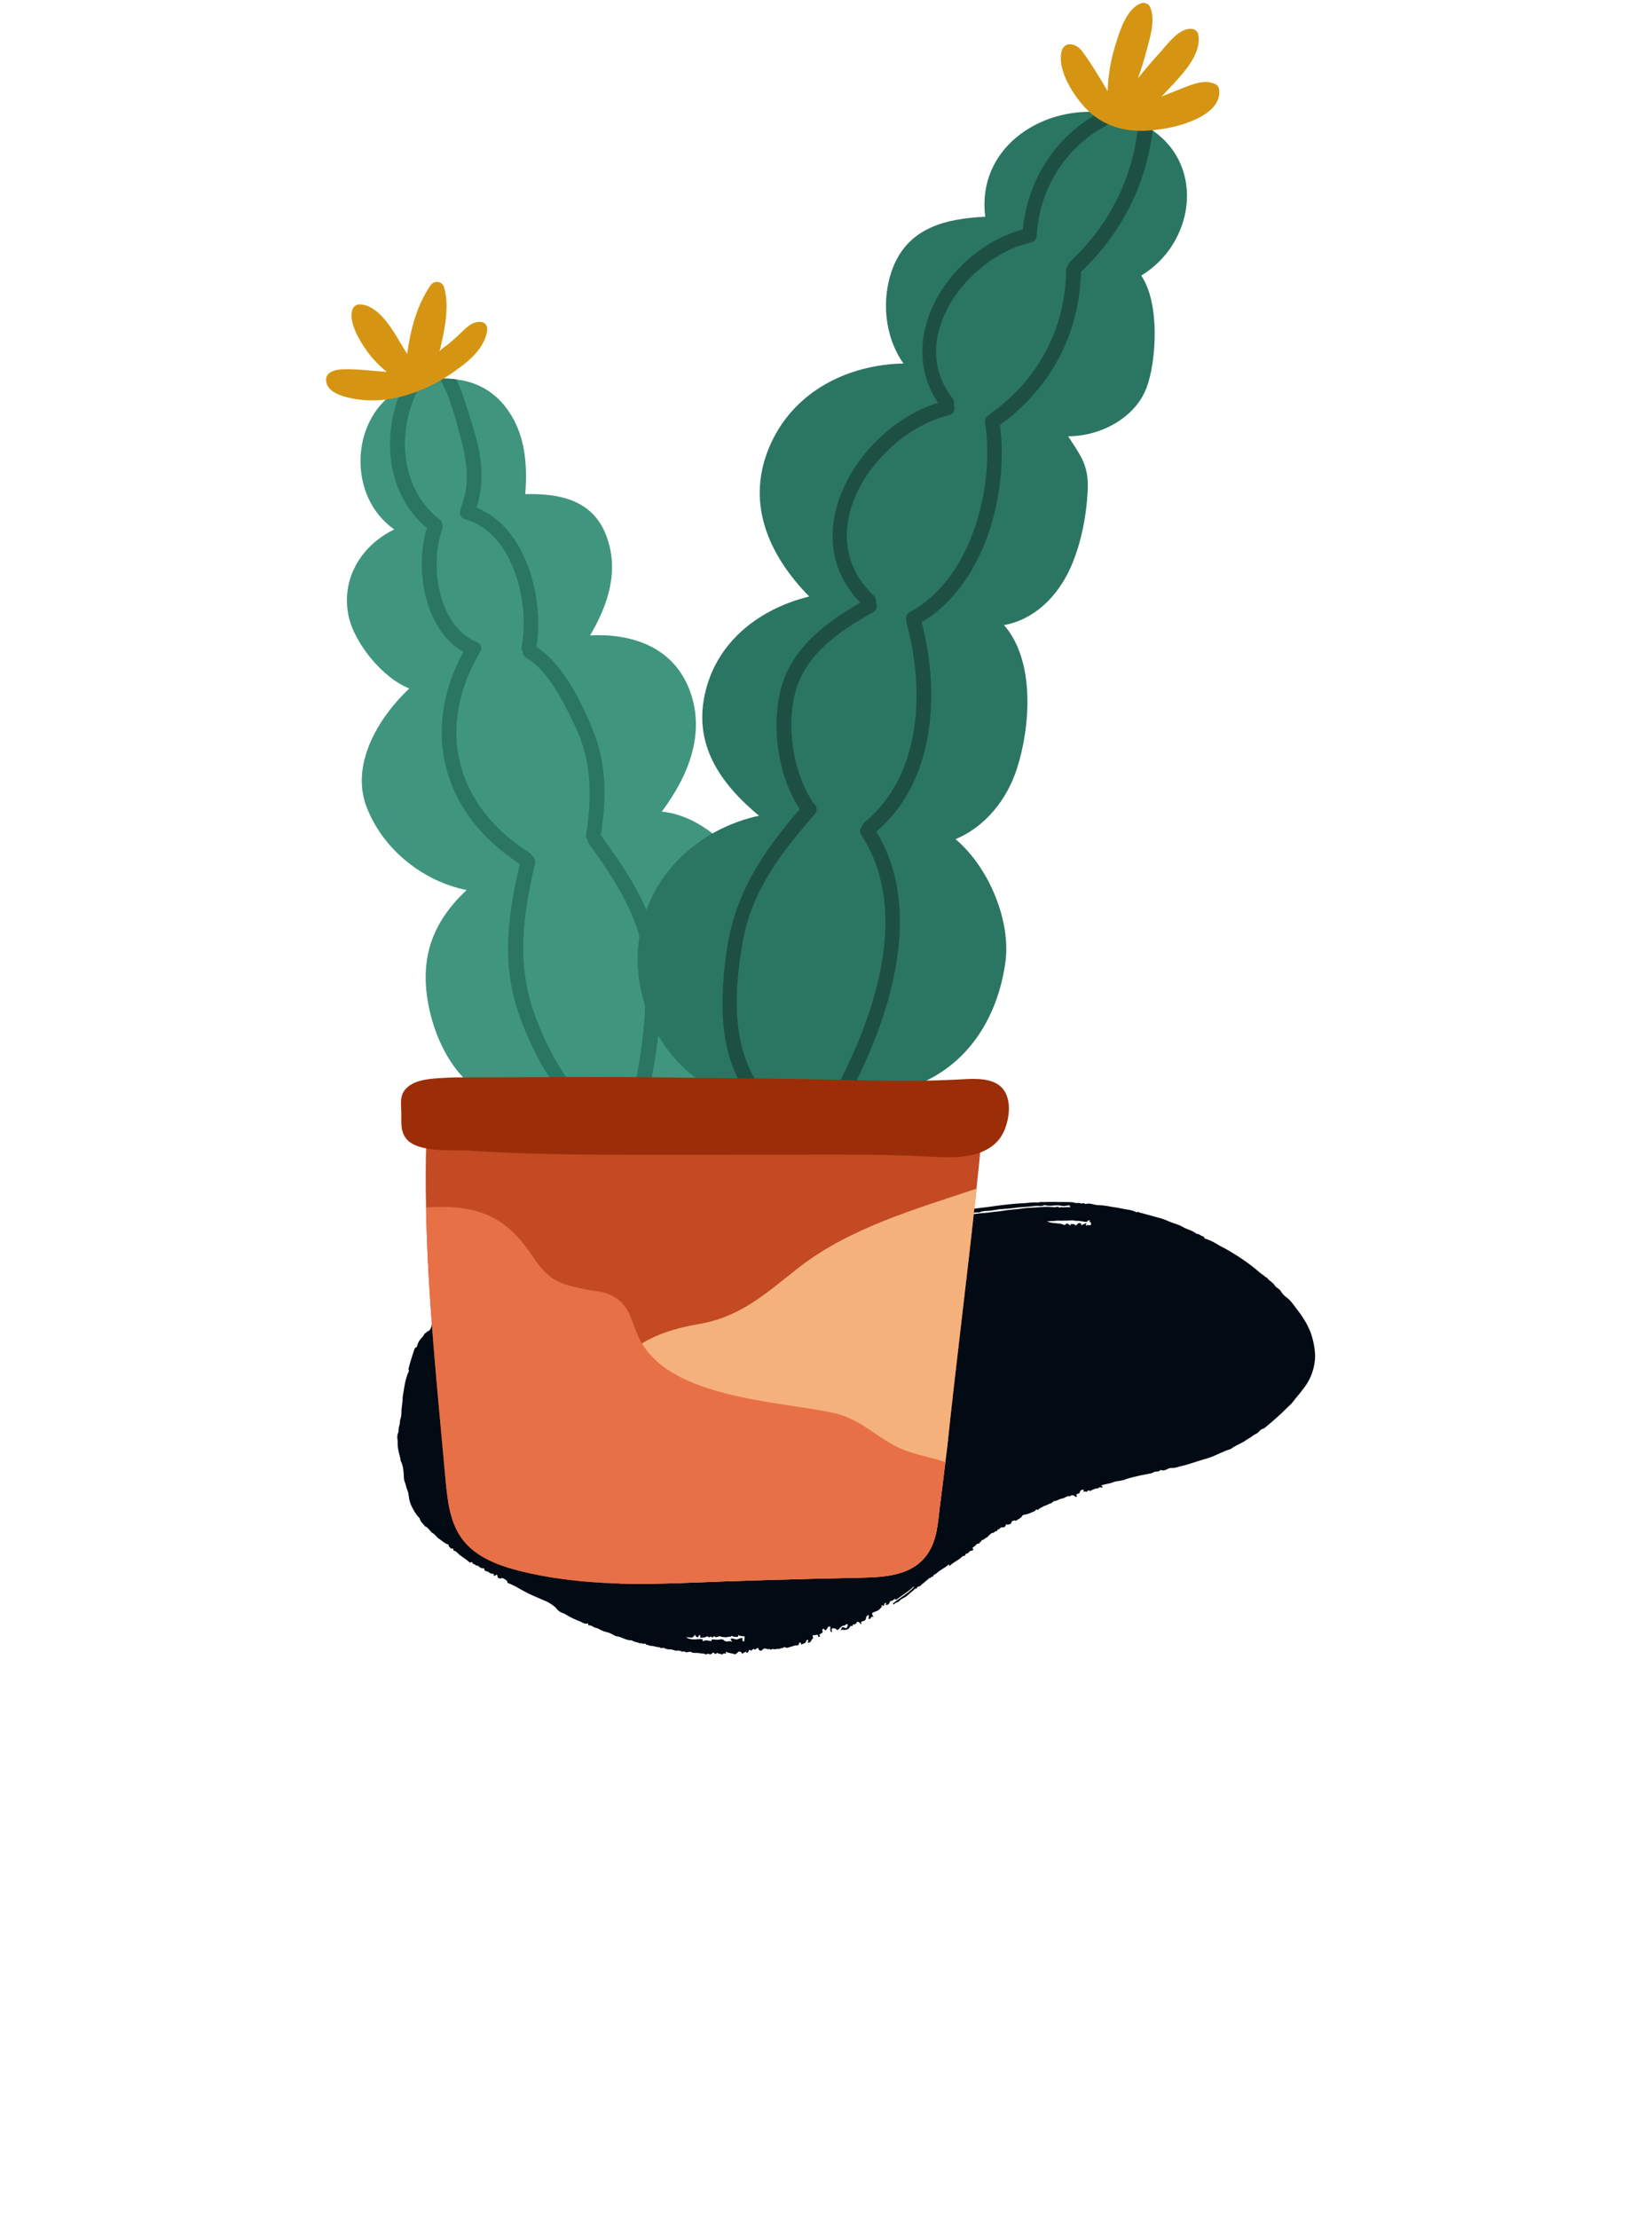 <svg width="228" height="306" viewBox="0 0 228 306" fill="none" xmlns="http://www.w3.org/2000/svg"><g clip-path="url(#clip0)"><path d="M126.189 218.913C126.071 218.917 126.042 218.91 126.031 218.921C125.318 219.599 124.474 220.105 123.664 220.699C123.612 220.709 123.591 220.635 123.519 220.574C123.321 220.612 123.211 220.89 122.947 220.852C122.886 220.843 122.809 220.968 122.768 221.079C122.755 221.135 122.729 221.188 122.694 221.233C122.658 221.279 122.613 221.317 122.562 221.344C122.511 221.372 122.455 221.388 122.397 221.392C122.34 221.397 122.282 221.389 122.227 221.369C122.143 221.254 122.377 221.243 122.307 221.126C122.007 221.073 122.081 221.394 121.964 221.501C121.817 221.608 121.794 221.389 121.685 221.42C121.615 221.512 121.718 221.558 121.736 221.626C121.157 222.299 121.193 222.149 120.427 222.462C120.265 222.691 120.498 222.841 120.556 223.072C120.172 222.836 120.24 223.443 119.89 223.331C119.842 223.17 119.949 222.977 119.88 222.761C119.742 222.901 119.534 222.937 119.524 223.172C119.527 223.234 119.516 223.296 119.494 223.353C119.471 223.41 119.437 223.463 119.393 223.506C119.35 223.55 119.297 223.584 119.24 223.607C119.183 223.63 119.121 223.64 119.059 223.638C118.974 223.649 118.897 223.747 118.824 223.8L118.915 224.048C118.871 224.046 118.822 224.059 118.802 224.041C118.713 223.954 118.647 223.815 118.543 223.779C118.439 223.743 118.209 223.65 118.207 223.897C118.205 224.073 117.899 223.918 117.98 224.151C117.988 224.176 117.868 224.094 117.802 224.061C117.641 224.062 117.772 224.363 117.557 224.311C117.517 224.297 117.473 224.297 117.433 224.312C117.393 224.326 117.359 224.354 117.338 224.391C117.091 224.866 116.672 224.885 116.219 224.829C116.205 224.828 116.189 224.859 116.17 224.867C116.134 224.882 116.096 224.892 116.034 224.912L116.204 224.505C116.444 224.364 116.589 224.649 116.82 224.601C116.927 224.456 116.992 224.284 117.006 224.105C116.792 223.917 116.723 224.22 116.554 224.246C116.463 224.245 116.372 224.262 116.287 224.297C116.203 224.332 116.126 224.384 116.062 224.449C115.906 224.613 115.734 224.762 115.549 224.892C115.475 224.782 115.368 224.698 115.244 224.653C115.119 224.608 114.983 224.605 114.856 224.643C114.665 224.806 114.835 224.981 114.836 225.152C114.622 225.191 114.514 224.832 114.628 224.433C114.162 224.23 114.215 224.775 113.968 224.891C113.783 224.944 113.787 224.665 113.617 224.691C113.378 224.841 113.559 225.047 113.552 225.19C113.38 225.259 113.283 225.437 113.112 225.438C113.022 225.563 113.303 225.717 113.061 225.815C112.874 225.81 112.888 225.682 112.906 225.55C112.667 225.433 112.433 225.68 112.2 225.547C112.17 225.622 112.161 225.704 112.172 225.784C112.184 225.863 112.216 225.939 112.265 226.003C111.905 226.073 112.01 226.737 111.461 226.576C111.436 226.456 111.718 226.35 111.444 226.205C111.221 226.243 111.294 226.54 111.105 226.655C110.927 226.743 110.741 226.814 110.549 226.864C110.507 226.765 110.628 226.588 110.409 226.579C110.368 226.587 110.332 226.608 110.306 226.64C110.281 226.672 110.268 226.713 110.269 226.753C110.268 226.816 110.241 226.876 110.196 226.92C110.151 226.964 110.09 226.988 110.027 226.987C109.685 226.933 109.41 227.132 109.099 227.188C108.838 227.235 108.585 227.451 108.313 227.212C108.296 227.197 108.228 227.216 108.203 227.24C108.045 227.393 107.818 227.344 107.648 227.43C107.463 227.524 107.275 227.422 107.112 227.494C106.902 227.589 106.634 227.413 106.515 227.522C106.323 227.697 106.166 227.322 106.031 227.551C105.857 227.412 105.645 227.433 105.436 227.408L105.057 227.726C104.952 227.724 104.852 227.685 104.774 227.615C104.696 227.546 104.646 227.45 104.632 227.347C104.433 227.309 104.372 227.525 104.207 227.577L103.992 227.453L103.679 227.716L103.441 227.59C103.248 227.668 103.366 228.032 103.044 228.004C102.982 227.977 103.068 227.909 103 227.837C102.875 227.964 102.609 227.888 102.529 228.163C102.333 228.065 102.274 227.734 101.92 227.866L101.486 228.23C101.056 228.053 100.572 228.081 100.167 227.846C100.109 227.943 100.208 227.991 100.228 228.089C100.1 228.194 99.906 228.007 99.796 228.152C99.665 228.323 99.56 228.182 99.433 228.156C99.27 228.147 99.112 228.098 98.972 228.014L98.783 228.173C98.752 228.18 98.719 228.177 98.69 228.165C98.66 228.153 98.636 228.131 98.619 228.104C98.581 228.059 98.54 228.016 98.498 227.976C98.321 227.986 98.266 228.159 98.053 228.224C97.913 228.238 97.693 228.009 97.465 228.239C97.423 228.28 97.277 228.128 97.14 228.124C96.742 228.111 96.353 227.996 95.947 228.02C95.742 228.027 95.539 227.984 95.354 227.894C95.171 227.812 94.96 227.935 94.755 227.939C94.558 227.942 94.406 227.708 94.191 227.864C94.115 227.919 94.061 227.769 93.988 227.768C93.82 227.769 93.696 227.644 93.488 227.701C93.174 227.785 92.865 227.523 92.524 227.543C92.236 227.562 91.948 227.498 91.695 227.36C91.482 227.24 91.217 227.485 91.042 227.237C90.641 227.261 90.277 227.059 89.883 227.047C89.719 227.05 89.558 227.004 89.42 226.915C89.33 226.853 89.087 227.024 89.145 226.736C88.942 226.743 88.734 226.84 88.542 226.667C88.502 226.631 88.413 226.761 88.28 226.687C88.004 226.536 87.661 226.551 87.376 226.389C87.295 226.338 87.205 226.301 87.111 226.28C86.416 226.287 85.849 225.872 85.201 225.736C85.139 225.724 85.067 225.74 85.012 225.716C84.598 225.537 84.228 225.248 83.778 225.166C83.353 225.07 82.946 224.905 82.574 224.677C82.358 224.557 82.105 224.591 81.918 224.431C81.705 224.278 81.446 224.2 81.183 224.21L81.159 223.939C80.802 224.093 80.495 223.905 80.208 223.752C80.104 223.698 79.997 223.65 79.887 223.607C79.189 223.343 78.52 223.007 77.891 222.604C77.819 222.572 77.744 222.547 77.666 222.529C77.302 222.401 76.985 222.165 76.757 221.852C76.58 221.595 75.773 221.069 75.398 220.908C74.659 220.591 73.912 220.288 73.183 219.949C72.669 219.71 72.176 219.424 71.678 219.151C71.152 218.838 70.602 218.569 70.032 218.346C70.068 217.992 69.73 217.944 69.527 217.773C69.294 217.575 69.013 217.885 68.793 217.687C68.578 217.609 68.723 217.37 68.597 217.258C68.435 217.188 68.393 217.378 68.266 217.399C68.138 217.38 68.112 217.292 68.144 217.153C68.157 217.117 68.135 217.1 68.072 217.109C67.868 217.119 67.667 217.055 67.506 216.929C67.399 216.838 67.269 216.777 67.131 216.753C66.9 216.738 66.823 216.586 66.846 216.369C66.555 216.35 66.282 216.351 66.068 216.063C65.977 215.94 65.656 216.046 65.549 215.808C65.475 215.817 65.4 215.8 65.337 215.759C65.275 215.719 65.228 215.658 65.206 215.587C65.099 215.344 64.938 215.656 64.784 215.51C64.366 215.115 63.851 214.84 63.403 214.474C63.166 214.281 62.983 213.982 62.639 213.913C62.526 213.891 62.587 213.739 62.56 213.65L62.222 213.621C62.123 213.459 61.896 213.365 61.906 213.125C61.911 213.012 61.837 213.057 61.791 213.043C61.303 212.89 60.968 212.503 60.552 212.243C60.244 212.051 60.075 211.698 59.789 211.549C59.314 211.302 59.17 210.719 58.651 210.556C58.438 210.207 58.051 209.993 57.948 209.545C57.9 209.343 57.649 209.195 57.519 209.003C57.049 208.309 56.619 207.587 56.467 206.752C56.396 206.363 56.393 205.944 56.229 205.597C56.049 205.215 56.031 204.799 55.854 204.416C55.711 204.107 55.756 203.711 55.721 203.353C55.664 202.762 55.629 202.168 55.341 201.623C55.302 201.533 55.279 201.438 55.271 201.341C55.23 200.965 55.076 200.61 55.025 200.251C54.934 199.883 54.884 199.505 54.878 199.125C54.92 198.648 54.715 198.173 54.94 197.686C55.057 197.433 54.989 197.101 55.063 196.82C55.154 196.569 55.201 196.305 55.2 196.038C55.216 195.879 55.257 195.723 55.321 195.577C55.446 195.102 55.368 194.61 55.45 194.131C55.492 193.888 55.491 193.641 55.547 193.394C55.596 193.178 55.538 192.919 55.579 192.686C55.789 191.512 55.885 190.31 56.408 189.209C56.486 189.045 56.331 188.85 56.392 188.751C56.478 188.611 56.461 188.475 56.502 188.342C56.709 187.656 56.904 186.965 57.146 186.291C57.199 186.142 57.23 185.92 57.443 185.851C57.593 185.801 57.578 185.632 57.6 185.539C57.724 185.136 57.955 184.774 58.266 184.49C58.389 184.335 58.5 184.172 58.597 184.001L59.052 183.645C59.423 183.527 59.493 183.145 59.568 182.878C59.676 182.49 59.849 182.133 59.979 181.759C60.122 181.351 60.283 180.944 60.455 180.549C60.665 180.066 60.895 179.585 61.14 179.118C61.565 178.277 62.046 177.465 62.578 176.687C62.871 176.27 63.127 175.825 63.388 175.386C63.656 174.858 63.983 174.361 64.362 173.906C64.326 173.589 64.695 173.57 64.783 173.329C64.873 173.132 64.986 172.947 65.119 172.776C65.418 172.328 65.79 171.936 66.1 171.497C66.16 171.412 66.198 171.462 66.243 171.456C66.295 171.449 66.344 171.429 66.385 171.398C66.427 171.366 66.46 171.325 66.481 171.277C66.536 171.131 66.436 170.894 66.734 170.921C66.82 170.764 66.922 170.617 67.039 170.482C67.409 169.902 68.104 169.594 68.342 168.909C68.354 168.891 68.37 168.878 68.39 168.869C69.074 168.414 69.496 167.68 70.162 167.203C70.266 167.129 70.443 167.174 70.458 167.078C70.485 166.899 70.618 166.839 70.724 166.75C70.773 166.713 70.814 166.666 70.844 166.613C70.874 166.559 70.892 166.5 70.898 166.439C70.915 166.294 71.149 166.454 71.166 166.295C71.183 166.137 71.307 166.094 71.397 166.017C71.832 165.645 72.286 165.294 72.704 164.904C72.852 164.765 73.107 164.794 73.178 164.565C73.433 164.598 73.529 164.364 73.692 164.248C73.882 164.114 74.031 163.881 74.236 163.82C74.492 163.741 74.721 163.595 74.901 163.397C75.095 163.192 75.408 163.226 75.583 163.003C75.649 162.917 75.768 162.929 75.853 162.892C76.239 162.732 76.612 162.543 76.969 162.327C77.586 161.971 78.238 161.681 78.915 161.46C79.355 161.29 79.808 161.16 80.269 161.069C81.169 160.887 82.08 160.768 82.996 160.714C83.536 160.694 84.079 160.668 84.621 160.614C85.198 160.591 85.777 160.605 86.353 160.657C86.829 160.673 87.299 160.803 87.782 160.698C87.865 160.682 87.952 160.687 88.034 160.711C88.115 160.736 88.19 160.78 88.251 160.841L88.287 160.637C88.513 160.714 88.763 160.615 88.992 160.785C89.169 160.916 89.38 160.716 89.589 160.756C90.158 160.863 90.763 160.714 91.311 160.99C91.443 160.944 91.584 160.927 91.723 160.941C91.863 160.955 91.998 160.999 92.118 161.07C92.372 160.864 92.481 161.254 92.707 161.167C92.805 161.204 92.711 161.108 92.807 161.068C93.015 161.188 93.305 161.128 93.561 161.207C93.823 161.29 94.099 161.25 94.365 161.422C94.586 161.564 94.941 161.497 95.268 161.526L95.531 161.839L95.797 161.661C96.102 161.764 96.325 162.025 96.682 162.02C96.981 162.016 97.219 162.269 97.542 162.279C97.778 162.31 98.004 162.389 98.208 162.512C98.309 162.592 98.395 162.69 98.461 162.8C99.07 162.796 99.662 163.005 100.134 163.391C100.771 163.492 101.263 163.975 101.892 164.073C102.101 164.105 102.188 164.263 102.363 164.327C103.177 164.625 103.972 164.971 104.793 165.254C105.441 165.478 106.064 165.776 106.688 166.063C107.072 166.237 107.477 166.358 107.893 166.425C108.769 166.575 109.648 166.706 110.525 166.843C111.424 166.984 112.327 167.104 113.222 167.26C114.574 167.497 115.94 167.541 117.298 167.684C118.213 167.78 119.137 167.764 120.056 167.82C120.898 167.872 121.748 167.852 122.594 167.869C123.694 167.889 124.797 167.851 125.897 167.801C127.138 167.745 128.374 167.609 129.607 167.457C130.766 167.314 131.914 167.085 133.068 166.92C134.092 166.774 135.125 166.65 136.154 166.531C136.903 166.444 137.649 166.316 138.398 166.23C139.356 166.12 140.315 166.021 141.279 165.983C141.682 165.968 142.08 165.897 142.488 165.889C142.687 165.864 142.89 165.862 143.09 165.885C143.289 165.931 143.445 165.818 143.633 165.822C144.31 165.839 144.985 165.783 145.666 165.81C146.425 165.84 147.189 165.801 147.951 165.848C148.153 165.86 148.36 165.95 148.541 165.961C148.751 165.973 148.959 165.899 149.178 166.012C149.341 166.096 149.542 165.87 149.741 166.066C149.805 166.13 150.037 166.035 150.2 166.033C150.644 166.026 151.049 166.222 151.485 166.247C151.931 166.253 152.375 166.294 152.813 166.369C153.498 166.517 154.199 166.577 154.877 166.731C155.524 166.88 156.214 166.89 156.805 167.217C156.965 167.306 157.077 167.047 157.179 167.241C158.223 167.526 159.268 167.804 160.309 168.099C160.745 168.223 161.155 168.432 161.577 168.595C162.123 168.806 162.706 168.943 163.219 169.249C163.842 169.62 164.594 169.738 165.163 170.222C165.536 170.182 165.753 170.544 166.098 170.59C166.233 170.608 166.218 170.735 166.203 170.831C166.768 170.995 167.309 171.233 167.811 171.538C168.441 171.932 169.126 172.238 169.759 172.626C170.746 173.206 171.699 173.84 172.614 174.526C172.979 174.811 173.341 175.086 173.685 175.399C174.004 175.688 174.395 175.907 174.715 176.209C174.754 176.246 174.856 176.23 174.878 176.268C175.137 176.709 175.673 176.873 175.924 177.313C176.116 177.651 176.515 177.749 176.732 178.062C176.913 178.374 177.15 178.652 177.429 178.88C178.092 179.328 178.516 179.983 178.973 180.59C179.267 180.98 179.579 181.372 179.834 181.79C180.263 182.437 180.621 183.128 180.899 183.853C181.255 184.864 181.46 185.922 181.509 186.993C181.505 187.8 181.366 188.602 181.098 189.364C180.923 189.886 180.687 190.386 180.395 190.852C180.192 191.199 179.9 191.525 179.66 191.864C179.314 192.354 178.884 192.771 178.543 193.266C178.332 193.539 178.094 193.791 177.834 194.018C176.795 195.055 175.703 196.039 174.564 196.965C174.352 197.132 174.064 197.131 173.878 197.353C173.726 197.559 173.526 197.725 173.294 197.834C172.969 197.955 172.76 198.226 172.472 198.358C172.19 198.52 171.917 198.697 171.653 198.888C171.066 199.229 170.41 199.451 169.877 199.892C168.756 200.205 167.768 200.841 166.645 201.173C165.821 201.418 164.991 201.663 164.176 201.939C163.54 202.153 162.881 202.257 162.246 202.465C161.999 202.546 161.704 202.474 161.462 202.525C161.229 202.575 161.014 202.749 160.753 202.812C160.659 202.847 160.559 202.86 160.459 202.851C160.36 202.843 160.263 202.812 160.177 202.761C159.943 203.14 159.52 202.902 159.224 203.097C158.947 203.281 158.554 203.294 158.209 203.371C157.864 203.448 157.51 203.498 157.168 203.588C156.806 203.682 156.443 203.766 156.078 203.845C155.737 203.936 155.402 204.047 155.074 204.177C154.728 204.256 154.377 204.316 154.024 204.357C153.676 204.436 153.363 204.61 153.007 204.66C152.666 204.725 152.329 204.808 151.998 204.909C152.003 205.09 152.131 204.984 152.176 205.046C152.145 205.282 151.958 205.206 151.838 205.175C151.656 205.129 151.607 205.334 151.452 205.335C151.313 205.322 151.174 205.349 151.05 205.411C150.929 205.48 150.799 205.531 150.663 205.565C150.541 205.609 150.451 205.802 150.31 205.588C150.14 205.583 150.077 205.749 149.951 205.818C149.877 205.773 149.792 205.749 149.705 205.75C149.618 205.75 149.533 205.775 149.46 205.821C149.532 205.692 149.57 205.623 149.609 205.554C149.559 205.526 149.504 205.51 149.447 205.506C149.39 205.503 149.333 205.513 149.28 205.535C149.227 205.557 149.18 205.59 149.142 205.633C149.104 205.676 149.076 205.727 149.061 205.782C148.992 206.096 148.75 206.057 148.597 206.111C148.482 206.265 148.765 206.418 148.507 206.524C148.255 206.331 147.985 206.119 147.656 206.416C147.242 206.313 146.964 206.677 146.58 206.727C146.221 206.774 145.909 207.042 145.521 207.077C145.319 207.094 145.24 207.355 145.006 207.395C144.739 207.441 144.529 207.646 144.24 207.707C144.053 207.746 143.863 207.929 143.637 208C143.47 208.083 143.317 208.193 143.185 208.326L143.02 208.198C142.889 208.517 142.556 208.55 142.297 208.675C142.015 208.813 141.714 208.907 141.403 208.955C141.312 208.958 141.223 208.988 141.149 209.042C141.075 209.096 141.019 209.171 140.988 209.258C140.947 209.421 140.691 209.343 140.743 209.541C140.469 209.452 140.368 209.896 140.069 209.756C139.932 209.692 139.808 209.875 139.658 209.811C139.708 209.973 139.498 210.053 139.533 210.21C139.089 210.357 139.089 210.357 138.875 210.27C138.779 210.544 138.655 210.759 138.273 210.699C138.057 210.664 137.937 211.042 137.655 211.015C137.651 211.098 137.643 211.238 137.567 211.223C137.315 211.176 137.22 211.467 137.025 211.465C136.79 211.463 136.708 211.651 136.558 211.749C136.392 211.857 136.337 212.073 136.104 212.142C135.903 212.201 135.793 212.468 135.523 212.451C135.387 212.443 135.524 212.686 135.329 212.689C135.196 212.691 135.259 212.971 135.013 212.939C134.829 212.915 134.714 213.142 134.565 213.254C134.43 213.354 134.305 213.469 134.175 213.578C134.28 213.67 134.28 213.67 134.342 213.679C134.358 213.747 134.315 213.784 134.274 213.83C134.144 213.975 133.921 213.893 133.784 214.059C133.741 214.13 133.682 214.191 133.612 214.237C133.542 214.283 133.462 214.313 133.38 214.324C133.228 214.332 133.292 214.555 133.146 214.619C133.035 214.668 132.909 214.608 132.806 214.722C132.309 215.266 131.564 215.477 131.08 216.02C130.917 215.988 131.037 215.882 130.995 215.826C130.979 215.824 130.948 215.812 130.938 215.822C130.424 216.311 129.731 216.554 129.236 217.065C129.11 217.194 128.864 217.151 128.819 217.403C128.789 217.57 128.471 217.441 128.461 217.681C128.204 217.636 128.107 217.871 127.942 217.985C127.786 218.093 127.647 218.227 127.501 218.35C127.324 218.466 127.164 218.606 127.024 218.765C126.901 218.951 126.498 218.761 126.559 219.14C126.296 219.069 126.193 219.306 126.033 219.421C125.844 219.557 125.673 219.718 125.494 219.868C125.339 220.012 125.175 220.147 125.004 220.273C124.715 220.462 124.369 220.569 124.138 220.841C123.915 221.103 123.528 221.049 123.347 221.348L123.224 221.2C124.19 220.444 125.274 219.846 126.189 218.913ZM75.095 163.859C74.904 163.924 74.606 163.794 74.578 164.141C74.359 164.053 74.452 164.282 74.377 164.345C74.275 164.43 74.144 164.343 74.035 164.449C73.878 164.6 73.549 164.524 73.525 164.877C73.515 165.018 73.206 164.845 73.183 165.045C73.16 165.245 73.07 165.256 72.898 165.272C72.775 165.283 72.683 165.468 72.512 165.406C72.416 165.85 71.961 165.951 71.706 166.243C71.589 166.376 71.402 166.451 71.387 166.663C71.273 166.649 71.157 166.676 71.061 166.74C70.965 166.804 70.895 166.9 70.864 167.01C70.842 167.333 70.512 167.24 70.407 167.471C70.311 167.682 70.063 167.849 69.914 168.073C69.789 168.216 69.644 168.342 69.484 168.446C69.334 168.595 69.169 168.729 68.992 168.846C68.844 168.927 68.902 169.226 68.639 169.155C68.564 169.343 68.439 169.508 68.278 169.631C68.121 169.74 67.974 169.862 67.838 169.995C67.639 170.168 67.46 170.362 67.304 170.574C67.124 170.829 66.982 171.154 66.668 171.307C66.584 171.348 66.59 171.446 66.552 171.511C66.449 171.726 66.303 171.918 66.124 172.075C65.924 172.216 65.774 172.417 65.698 172.65C65.611 172.945 65.332 173.018 65.215 173.266C65.064 173.586 64.868 173.884 64.634 174.149C64.15 174.687 63.981 175.438 63.389 175.895C63.291 175.971 63.4 176.176 63.287 176.302C62.87 176.813 62.516 177.373 62.233 177.969C62.419 177.797 62.744 177.743 62.702 177.385C62.687 177.255 62.8 177.212 62.874 177.144C62.981 177.045 63.147 176.968 63.191 176.848C63.417 176.222 63.871 175.742 64.195 175.182C64.325 174.957 64.557 174.841 64.652 174.627C64.884 174.148 65.159 173.691 65.475 173.262C65.729 172.889 66.008 172.516 66.283 172.172C66.57 171.815 66.83 171.39 67.253 171.145C67.308 171.114 67.389 171.069 67.394 171.023C67.426 170.728 67.678 170.616 67.869 170.478C68.081 170.327 68.123 170.068 68.32 169.91C68.573 169.704 68.802 169.471 69.004 169.215C69.334 168.804 69.817 168.523 70.133 168.076C70.401 167.838 70.677 167.607 70.958 167.384C71.126 167.299 71.123 167.047 71.294 167.024C71.541 166.991 71.543 166.794 71.63 166.646C71.669 166.58 71.74 166.601 71.801 166.608C71.854 166.61 71.905 166.596 71.949 166.568C71.993 166.54 72.027 166.498 72.046 166.45C72.049 166.239 72.203 166.163 72.329 166.06C72.482 165.936 72.608 165.755 72.842 165.774C72.845 165.487 73.134 165.443 73.27 165.268C73.421 165.074 73.731 165.069 73.823 164.805C74.394 164.687 74.663 164.167 75.095 163.859ZM147.542 166.264C147.198 166.325 146.853 166.431 146.519 166.343C145.734 166.137 144.93 166.5 144.153 166.235C143.78 166.474 143.359 166.33 142.965 166.36C142.406 166.404 141.848 166.493 141.29 166.513C140.786 166.53 140.294 166.608 139.796 166.662C139.298 166.716 138.799 166.773 138.301 166.792C137.678 166.815 137.084 167.003 136.463 167.034C136.035 167.056 135.585 167.041 135.181 167.255C135.134 167.28 135.056 167.238 134.994 167.244C134.476 167.293 133.953 167.31 133.444 167.404C132.489 167.579 131.535 167.746 130.572 167.865C130.45 167.88 130.229 167.821 130.136 168.082C130.276 168.094 130.418 168.142 130.54 168.111C131.273 167.925 132.027 167.886 132.769 167.765C133.334 167.673 133.898 167.579 134.461 167.481C135.247 167.344 136.054 167.346 136.843 167.22C137.357 167.138 137.888 167.135 138.388 167.037C139.291 166.862 140.206 166.854 141.11 166.71C141.818 166.597 142.55 166.602 143.27 166.549C143.986 166.475 144.707 166.468 145.424 166.528C145.585 166.55 145.748 166.533 145.901 166.48C146.069 166.419 146.214 166.707 146.396 166.521C146.806 166.615 147.221 166.473 147.632 166.54C147.69 166.55 147.716 166.546 147.714 166.485C147.682 166.395 147.621 166.317 147.542 166.264ZM81.764 166.378C81.644 166.374 81.529 166.335 81.483 166.375C81.219 166.605 80.863 166.665 80.596 166.909C80.003 167.453 79.369 167.953 78.752 168.471C78.281 168.866 77.803 169.254 77.341 169.659C76.865 170.027 76.427 170.441 76.032 170.893C75.722 171.293 75.264 171.566 74.938 171.981C74.612 172.396 74.114 172.651 73.79 173.106C73.519 173.434 73.193 173.712 72.826 173.927C72.454 174.177 72.293 174.602 71.936 174.865C71.356 175.29 71.01 175.913 70.624 176.538C70.99 176.482 70.991 176.136 71.191 175.971C71.459 175.75 71.702 175.502 71.919 175.231C72.235 174.835 72.675 174.547 73.01 174.142C73.375 173.7 73.906 173.421 74.253 172.932C74.484 172.606 74.868 172.408 75.107 172.051C75.317 171.784 75.579 171.56 75.876 171.395C76.168 171.207 76.271 170.878 76.526 170.667C77.994 169.447 79.456 168.221 80.912 166.987C81.16 166.772 81.539 166.769 81.763 166.377L81.764 166.378ZM101.905 225.552C101.865 225.656 101.906 225.782 101.763 225.83C101.555 225.776 101.311 225.848 101.108 225.716C101.047 225.676 100.99 225.645 100.95 225.696C100.801 225.878 100.577 225.745 100.435 225.816C100.236 225.915 100.067 225.842 99.888 225.837C99.725 225.842 99.563 225.806 99.417 225.733C99.304 225.672 99.088 225.803 98.917 225.848C98.763 225.89 98.671 225.714 98.53 225.733C98.419 225.765 98.363 225.995 98.222 225.837C98.087 225.687 97.997 225.851 97.895 225.862C97.739 225.88 97.646 225.657 97.51 225.762C97.24 225.972 96.923 225.849 96.627 225.947C96.635 225.801 96.641 225.681 96.647 225.561C96.42 225.554 96.394 225.758 96.322 225.882C96.073 225.853 95.989 225.666 95.88 225.456C95.874 225.735 95.662 225.796 95.515 225.912C95.279 225.897 95.046 225.865 94.67 225.856C95.491 226.385 96.251 226.037 96.967 226.132C96.954 226.231 96.93 226.315 97.051 226.413C97.398 226.159 97.801 226.381 98.195 226.384L98.229 226.158C98.593 226.148 98.953 226.255 99.328 226.167C99.494 226.128 99.741 226.111 99.869 226.244C100.113 226.499 100.404 226.455 100.674 226.402C100.807 226.375 100.851 226.431 100.931 226.474C100.987 226.505 101.014 226.482 101.002 226.421C100.989 226.298 100.8 226.256 100.851 226.111C100.888 226.079 100.918 226.032 100.953 226.029C101.204 226.006 101.431 226.177 101.665 226.164C101.91 226.15 102.123 225.931 102.399 225.971C102.42 225.974 102.441 225.975 102.462 225.977C102.562 226.109 102.297 226.397 102.696 226.452L102.777 225.753C102.46 225.664 102.151 225.759 101.904 225.55L101.905 225.552ZM79.933 165.282C79.249 165.484 78.764 165.974 78.241 166.409C77.509 167.02 76.8 167.661 76.044 168.241C75.01 169.035 74.15 170.017 73.151 170.845C73.115 170.869 73.083 170.896 73.053 170.927C72.931 171.118 72.787 171.296 72.623 171.454C72.406 171.656 72.176 171.844 71.935 172.017C71.687 172.167 71.654 172.463 71.432 172.624C71.189 172.795 70.961 172.986 70.752 173.197C70.541 173.414 70.177 173.494 70.134 173.868C70.126 173.888 70.113 173.904 70.097 173.917C70.081 173.93 70.061 173.939 70.04 173.942C69.715 173.873 69.704 174.162 69.584 174.331C69.464 174.568 69.291 174.773 69.076 174.93C69.055 174.942 69.061 175.004 69.053 175.041C69.072 175.075 69.101 175.102 69.136 175.118C69.171 175.134 69.211 175.138 69.249 175.129C69.397 175.105 69.286 174.893 69.417 174.791C69.876 174.406 70.315 173.999 70.733 173.57C71.334 172.997 71.836 172.315 72.54 171.852C72.576 171.828 72.628 171.802 72.635 171.77C72.702 171.449 72.975 171.301 73.205 171.143C73.455 170.971 73.55 170.689 73.76 170.5C74.613 169.729 75.529 169.039 76.334 168.204C77.079 167.43 77.973 166.798 78.801 166.103C78.882 166.035 78.958 165.918 79.046 165.908C79.462 165.858 79.639 165.495 79.933 165.282ZM67.66 173.379C67.981 173.391 67.916 173.051 68.094 172.92C68.905 172.325 69.486 171.478 70.313 170.901C70.4 170.84 70.524 170.779 70.549 170.695C70.638 170.385 70.893 170.232 71.122 170.069C71.365 169.895 71.472 169.617 71.681 169.432C72.236 168.94 72.791 168.445 73.386 168.005C73.995 167.555 74.405 166.911 75.007 166.457C75.498 166.089 75.954 165.674 76.422 165.277C76.489 165.239 76.542 165.182 76.574 165.114C76.607 165.045 76.617 164.968 76.604 164.893C76.268 165.412 75.742 165.484 75.376 165.819C75.049 166.119 74.703 166.401 74.355 166.678C73.999 166.962 73.776 167.363 73.417 167.653C72.921 168.055 72.376 168.405 72.006 168.963C71.827 169.235 71.482 169.39 71.246 169.631C71.005 169.876 70.684 170.016 70.511 170.372C70.375 170.65 70.016 170.819 69.757 171.037C69.578 171.187 69.323 171.303 69.238 171.494C69.1 171.807 68.782 171.92 68.625 172.171C68.446 172.445 68.218 172.684 67.953 172.876C67.777 173.009 67.762 173.213 67.66 173.379ZM147.759 169.063L147.778 168.844C148.008 168.91 148.299 168.767 148.444 169.081C148.555 168.999 148.66 168.91 148.758 168.813C148.863 168.692 148.987 168.726 149.106 168.745C149.271 168.771 149.176 168.942 149.243 169.025C149.479 168.921 149.713 168.818 149.945 168.715C150.006 168.846 149.733 168.898 149.949 169.097C150.095 168.863 150.357 169.143 150.576 168.961C150.576 168.859 150.571 168.757 150.558 168.656C150.537 168.536 150.363 168.647 150.33 168.535C150.355 168.446 150.464 168.415 150.439 168.317C150.337 168.432 150.06 168.266 150.061 168.562C149.787 168.56 149.514 168.529 149.247 168.471C148.999 168.427 148.747 168.409 148.495 168.419C148.227 168.359 147.951 168.34 147.677 168.363C147.415 168.387 147.152 168.396 146.889 168.388C146.648 168.409 146.405 168.41 146.164 168.391C145.9 168.384 145.635 168.4 145.374 168.44C145.081 168.439 144.789 168.457 144.498 168.493C145.373 168.874 146.225 168.634 146.916 169.002C147.082 168.946 147.14 168.78 147.273 168.768L147.759 169.063ZM112.932 210.701C113.206 210.741 113.486 210.719 113.75 210.637C114.398 210.42 115.033 210.166 115.688 209.971C116.567 209.707 117.45 209.445 118.3 209.104C118.746 208.925 119.287 208.843 119.58 208.322C119.03 208.446 118.487 208.599 117.953 208.781C117.188 209.086 116.407 209.33 115.62 209.564C115.295 209.632 114.979 209.736 114.677 209.875C114.362 210.036 114.032 210.165 113.691 210.262C113.422 210.354 113.098 210.396 112.933 210.702L112.932 210.701ZM80.678 189.387C80.497 189.415 80.402 189.375 80.292 189.407C79.771 189.585 79.261 189.795 78.766 190.037C78.271 190.241 77.791 190.479 77.33 190.751C76.868 191.035 76.343 191.151 75.867 191.408C75.249 191.701 74.657 192.045 74.097 192.437C73.796 192.672 73.681 193.055 73.35 193.246C73.314 193.269 73.281 193.296 73.253 193.328C73.215 193.367 73.158 193.411 73.275 193.47C73.624 193.208 73.987 192.944 74.358 192.695C74.916 192.322 75.466 191.948 76.054 191.615C76.294 191.474 76.546 191.35 76.805 191.247C77.088 191.139 77.317 190.947 77.596 190.831C78.306 190.538 79.017 190.245 79.712 189.914C80.014 189.772 80.366 189.739 80.679 189.387L80.678 189.387Z" fill="#020A13"/></g><g clip-path="url(#clip1)"><path d="M133.623 155.229C127.386 154.452 121.272 153.552 115.097 152.325C109.658 151.262 104.096 151.65 98.595 152.059C85.712 153.02 72.993 156.026 60.049 155.535C59.436 155.515 59.129 155.944 59.088 156.414C58.945 156.578 58.863 156.762 58.843 157.028C58.741 160.218 58.72 163.387 58.802 166.557C59.027 179.092 60.356 191.525 61.481 204.039C61.747 206.922 62.054 209.99 63.792 212.321C65.653 214.816 68.782 215.981 71.808 216.738C76.286 217.842 80.887 218.313 85.508 218.456C88.412 218.538 91.315 218.476 94.199 218.374C101.908 218.067 109.617 217.842 117.347 217.679C121.069 217.577 125.67 217.802 128.041 214.325C129.329 212.403 129.432 210.153 129.697 207.945C129.963 205.859 130.229 203.774 130.474 201.688C130.556 201.054 130.638 200.4 130.719 199.766C131.966 187.845 133.52 175.923 134.768 163.981C135.075 161.159 135.361 158.317 135.606 155.474C135.709 154.267 133.991 154.206 133.623 155.229Z" fill="#C34A22"/><path d="M104.007 122.092C102.044 117.409 96.646 112.42 91.329 111.97C95.071 106.981 97.586 100.826 94.969 94.691C92.556 89.088 86.974 87.37 81.432 87.656C83.927 83.484 85.501 78.7 83.681 73.915C81.82 68.945 77.199 68.046 72.496 68.168C72.823 63.916 72.475 59.621 69.756 56.124C67.977 53.834 65.584 52.648 62.967 52.342C62.21 52.218 61.433 52.199 60.656 52.239C59.899 52.281 59.143 52.383 58.386 52.547C58.222 52.566 58.12 52.587 57.977 52.629C57.077 52.833 56.259 53.139 55.523 53.508C48.346 57.188 47.732 68.394 54.419 73.035C49.839 75.243 46.935 79.948 48.162 85.222C48.959 88.597 52.599 93.422 56.485 94.977C52.088 99.127 48.346 105.569 50.616 111.377C52.865 117.184 58.346 121.56 64.398 122.787C59.552 127.327 57.589 132.602 59.429 139.964C60.86 145.792 65.195 152.683 71.923 151.661C74.05 152.847 76.851 153.358 79.755 153.46H82.25C83.804 153.419 85.379 153.296 86.851 153.133C87.608 153.031 88.323 152.949 89.018 152.847C89.918 152.745 90.736 152.622 91.513 152.499C97.505 151.599 100.694 145.812 103.169 140.741C105.888 135.138 106.44 127.94 104.007 122.092Z" fill="#40957E"/><path d="M82.249 153.459H79.754C77.995 151.189 75.991 149.185 74.56 146.547C73.19 143.991 72.004 141.312 71.186 138.531C69.264 132.008 70.245 125.669 71.738 119.187C61.166 112.357 57.956 101.008 63.947 89.925C58.549 86.899 57.178 78.31 58.937 72.85C53.232 68.167 52.639 59.804 55.522 53.506C56.258 53.138 57.076 52.831 57.976 52.627C58.119 52.586 58.221 52.566 58.365 52.545C54.725 58.393 54.786 67.104 60.676 71.664C60.962 71.868 61.044 72.114 61.044 72.359C61.105 72.543 61.126 72.748 61.044 72.993C59.306 77.778 60.349 85.998 65.502 88.452C66.136 88.554 66.688 89.229 66.259 89.945C60.022 100.455 62.905 111.273 73.13 117.673C73.314 117.796 73.437 117.959 73.498 118.123C73.784 118.348 73.948 118.696 73.846 119.125C72.21 126.098 71.27 132.682 73.662 139.594C74.725 142.641 76.239 145.79 78.058 148.469C79.305 150.31 80.941 151.741 82.249 153.459Z" fill="#2B7663"/><path d="M89.018 152.845C88.323 152.947 87.607 153.029 86.851 153.131C88.405 146.853 89.366 140.31 89.018 133.807C88.67 127.059 85.112 121.722 81.289 116.405C81.146 116.241 81.125 116.057 81.105 115.894C80.941 115.689 80.839 115.403 80.901 115.076C81.719 109.882 81.678 104.995 79.367 100.169C77.936 97.183 75.645 92.399 72.639 90.763C72.271 90.559 72.148 90.252 72.148 89.945C72.005 89.72 71.943 89.475 72.005 89.147C73.13 83.34 70.901 73.463 64.194 71.643C63.478 71.439 63.356 70.743 63.58 70.212C63.601 70.13 63.601 70.028 63.641 69.926C64.991 66.593 64.398 63.301 63.457 59.947C63.007 58.352 62.128 54.549 60.656 52.238C61.433 52.197 62.21 52.218 62.967 52.34C63.805 54.017 64.317 55.898 64.807 57.391C66.177 61.481 67.24 65.877 65.748 70.028C72.66 72.748 75.134 82.583 74.03 89.25C77.67 91.499 80.328 97 81.841 100.742C83.784 105.507 83.681 110.271 82.925 115.26C82.966 115.301 83.007 115.322 83.048 115.383C86.749 120.495 90.246 125.669 90.962 132.11C91.697 138.94 90.654 146.159 89.018 152.845Z" fill="#2B7663"/><path d="M66.51 44.436C66.054 44.332 65.464 44.466 64.97 44.768C64.233 45.219 63.67 45.89 63.033 46.464C62.644 46.814 62.241 47.151 61.845 47.494C61.61 47.698 60.721 48.24 60.654 48.527C60.732 48.195 60.806 47.873 60.874 47.579C61.445 45.122 62.021 42.079 61.283 39.616C61.018 38.733 59.907 38.657 59.414 39.372C57.539 42.091 56.647 45.47 56.193 48.832C55.196 47.242 54.328 45.568 53.143 44.127C52.314 43.119 51.004 41.984 49.608 41.994C49.153 41.997 48.749 42.31 48.622 42.745C48.097 44.542 49.694 47.118 50.698 48.504C51.467 49.567 52.385 50.482 53.382 51.309C51.382 51.177 49.41 50.886 47.372 50.94C46.199 50.971 44.656 51.345 45.068 52.876C45.486 54.426 48.13 54.923 49.439 55.105C53.411 55.656 57.402 54.421 60.825 52.459C61.77 51.917 62.66 51.286 63.535 50.638C65.181 49.418 66.777 47.896 67.201 45.808C67.369 44.977 67.026 44.554 66.51 44.436Z" fill="#D59512"/><path d="M159.082 17.997C158.489 17.588 157.835 17.2 157.119 16.893C157.078 16.873 157.058 16.852 157.017 16.832C156.444 16.566 155.851 16.341 155.258 16.157C154.133 15.809 152.968 15.584 151.802 15.482C143.357 14.766 134.809 20.615 135.975 29.898C130.638 30.164 125.485 31.329 123.276 36.83C121.579 41.104 122.029 46.379 124.687 50.142C117.101 50.306 109.76 53.884 106.427 61.102C102.726 69.118 105.998 76.5 111.682 82.287C105.036 83.923 99.167 88.258 97.409 95.211C95.507 102.654 99.433 108.093 104.75 112.531C96.489 114.31 89.557 120.628 88.228 129.299C86.878 138.153 91.704 147.723 100.17 151.015C100.477 151.138 100.763 151.097 100.968 150.954C101.847 151.343 102.747 151.588 103.667 151.752C104.648 151.936 105.63 152.038 106.632 152.079C107.716 152.14 108.779 152.14 109.842 152.161C111.314 152.202 112.786 152.202 114.279 152.161C115.056 152.161 115.833 152.141 116.63 152.1C118.512 152.039 120.413 151.936 122.294 151.793C122.989 151.732 123.316 151.159 123.275 150.627C132.129 148.766 137.487 141.773 138.754 132.775C139.552 127.152 136.566 119.729 131.883 115.762C135.911 114.085 138.938 110.404 140.349 106.049C142.21 100.262 142.905 91.183 138.57 86.234C142.742 85.477 146.034 82.287 147.854 78.075C149.244 74.865 149.981 70.979 150.124 67.483C150.267 64.068 148.999 62.678 147.425 60.183C151.883 60.183 156.688 57.668 158.263 53.435C159.572 49.897 160.144 41.902 157.506 38.017C164.746 33.661 166.402 23.048 159.082 17.997Z" fill="#2B7663"/><path d="M106.652 152.078C106.632 152.037 106.591 151.996 106.55 151.955C100.784 146.066 101.172 137.437 102.522 129.871C103.79 122.775 107.839 117.622 112.46 112.306C112.93 111.774 112.685 111.079 112.235 110.752C109.515 106.703 108.513 100.466 109.72 95.661C111.09 90.242 115.957 87.011 120.517 84.435C121.089 84.108 121.13 83.515 120.865 83.065C120.926 82.779 120.885 82.452 120.599 82.165C111.356 73.413 121.028 59.672 131.028 57.259C131.723 57.075 131.866 56.4 131.642 55.889C131.703 55.582 131.683 55.255 131.458 54.948C125.017 46.625 133.523 35.542 142.112 33.497C142.582 33.436 143.032 33.129 143.073 32.536C143.564 24.909 148.185 18.733 155.26 16.157C154.135 15.809 152.97 15.584 151.804 15.482C145.772 18.733 141.886 24.602 141.15 31.657C131.294 34.295 123.298 46.319 129.453 55.561C118.533 58.956 109.516 73.637 118.718 83.126C113.933 85.907 109.169 89.465 107.757 95.109C106.428 100.385 107.368 107.051 110.374 111.611C105.242 117.582 101.356 123.328 100.252 131.385C99.271 138.603 99.209 145.944 103.667 151.752L106.652 152.078Z" fill="#1D5043"/><path d="M159.082 17.998C158.182 25.462 154.767 32.251 149.185 37.506C149.021 46.033 144.952 53.64 138.02 58.609C139.226 68.199 135.893 80.652 127.203 85.846C129.759 95.518 129.084 107.849 120.946 114.719C127.776 125.884 122.643 141.179 116.631 152.099C115.834 152.14 115.057 152.16 114.28 152.16C120.292 141.609 126.038 126.109 118.86 115.169C118.574 114.74 118.676 114.331 118.942 114.044C118.983 113.86 119.065 113.655 119.269 113.471C127.244 106.989 127.653 95.067 125.097 85.907C125.056 85.743 125.056 85.6 125.077 85.457C124.995 85.089 125.138 84.7 125.568 84.455C134.034 79.854 137.326 67.299 135.956 58.342C135.854 57.749 136.242 57.32 136.672 57.156C136.754 57.054 136.835 56.952 136.958 56.849C143.379 52.269 147.06 45.132 147.141 37.259C147.161 36.973 147.264 36.748 147.427 36.584C147.468 36.42 147.529 36.236 147.713 36.073C153.214 30.92 156.485 24.295 157.119 16.892C157.834 17.201 158.489 17.589 159.082 17.998Z" fill="#1D5043"/><path d="M167.777 11.625C166.266 10.884 164.607 11.619 163.165 12.179C162.2 12.553 161.249 12.941 160.296 13.318C160.718 12.896 161.116 12.479 161.463 12.102C163.176 10.244 165.899 7.516 165.373 4.729C165.311 4.404 164.98 4.081 164.659 4.015C162.811 3.633 161.04 6.226 159.964 7.395C158.957 8.487 158.003 9.625 157.069 10.779C157.489 9.569 157.886 8.351 158.209 7.106C158.673 5.321 159.549 2.7 158.7 0.906C158.515 0.516 157.946 0.307 157.546 0.436C155.447 1.111 154.466 4.498 153.901 6.349C153.271 8.41 152.93 10.473 152.872 12.563C151.745 10.685 150.623 8.782 149.334 7.048C148.492 5.917 146.75 5.562 146.457 7.327C146.109 9.42 147.518 12 148.714 13.602C150.009 15.338 151.469 16.608 153.52 17.374C156.006 18.301 158.573 18.141 161.134 17.67C163.555 17.225 168.489 15.708 168.286 12.507C168.262 12.162 168.108 11.787 167.777 11.625Z" fill="#D59512"/><path d="M137.827 149.66C136.295 148.574 133.8 148.842 132.076 148.93C124.166 149.333 116.205 148.912 108.289 148.827C103.313 148.753 98.337 148.738 93.36 148.655C83.144 148.485 72.935 148.634 62.722 148.634C61.928 148.656 61.135 148.692 60.343 148.751C58.832 148.863 56.909 149.08 55.884 150.349C55.149 151.26 55.366 152.376 55.387 153.462C55.412 154.691 55.224 155.992 56.025 157.034C57.633 159.128 62.678 158.584 64.821 158.729C75.368 159.445 85.963 159.287 96.528 159.308C101.834 159.319 107.139 159.293 112.445 159.285C117.632 159.278 122.818 159.262 128.001 159.546C129.775 159.643 131.565 159.765 133.321 159.494C135.597 159.142 137.715 158.136 138.619 155.927C138.635 155.887 138.651 155.847 138.667 155.807C139.31 154.208 139.59 151.94 138.578 150.429C138.371 150.118 138.116 149.865 137.827 149.66Z" fill="#9B2E08"/><path d="M110.435 174.715C105.834 178.273 102.419 181.627 96.469 182.649C92.482 183.344 89.292 184.448 86.388 186.902C85.856 186.636 85.161 186.759 85.038 187.495C84.977 187.761 84.956 188.006 84.915 188.272C84.874 188.292 84.854 188.333 84.813 188.374C84.424 188.763 84.486 189.253 84.731 189.621C84.015 195.387 84.486 201.133 84.915 206.941C85.181 210.397 84.935 214.65 85.508 218.454C88.412 218.536 91.315 218.474 94.199 218.372C101.908 218.065 109.617 217.84 117.347 217.677C121.069 217.575 125.67 217.8 128.041 214.323C129.329 212.401 129.432 210.151 129.697 207.943C129.963 205.857 130.229 203.772 130.474 201.686C130.556 201.052 130.638 200.398 130.719 199.764C131.966 187.843 133.52 175.921 134.768 163.979C126.405 166.781 117.428 169.337 110.435 174.715Z" fill="#F5B17B"/><path d="M125.526 200.297C121.477 199.009 119.248 195.798 114.975 194.898C107.163 193.242 92.073 192.874 88.147 184.49C86.981 181.975 86.92 179.828 84.139 178.58C83.178 178.13 82.135 178.13 81.113 177.926C77.248 177.149 75.796 176.761 73.547 173.366C69.662 167.436 65.531 166.189 58.804 166.557C59.029 179.092 60.358 191.525 61.483 204.039C61.749 206.922 62.056 209.99 63.794 212.321C65.655 214.816 68.784 215.981 71.81 216.738C79.11 218.558 86.717 218.64 94.201 218.374C101.91 218.067 109.619 217.842 117.349 217.679C121.071 217.577 125.672 217.802 128.043 214.325C129.331 212.403 129.434 210.153 129.699 207.945C129.965 205.859 130.231 203.774 130.476 201.688C128.879 201.176 127.223 200.849 125.526 200.297Z" fill="#E87046"/></g><defs><clipPath id="clip0"><rect width="186.471" height="139.967" fill="white" transform="translate(107.31 72.931) rotate(50.006)"/></clipPath><clipPath id="clip1"><rect width="123.289" height="218.095" fill="white" transform="translate(45 0.397)"/></clipPath></defs></svg>